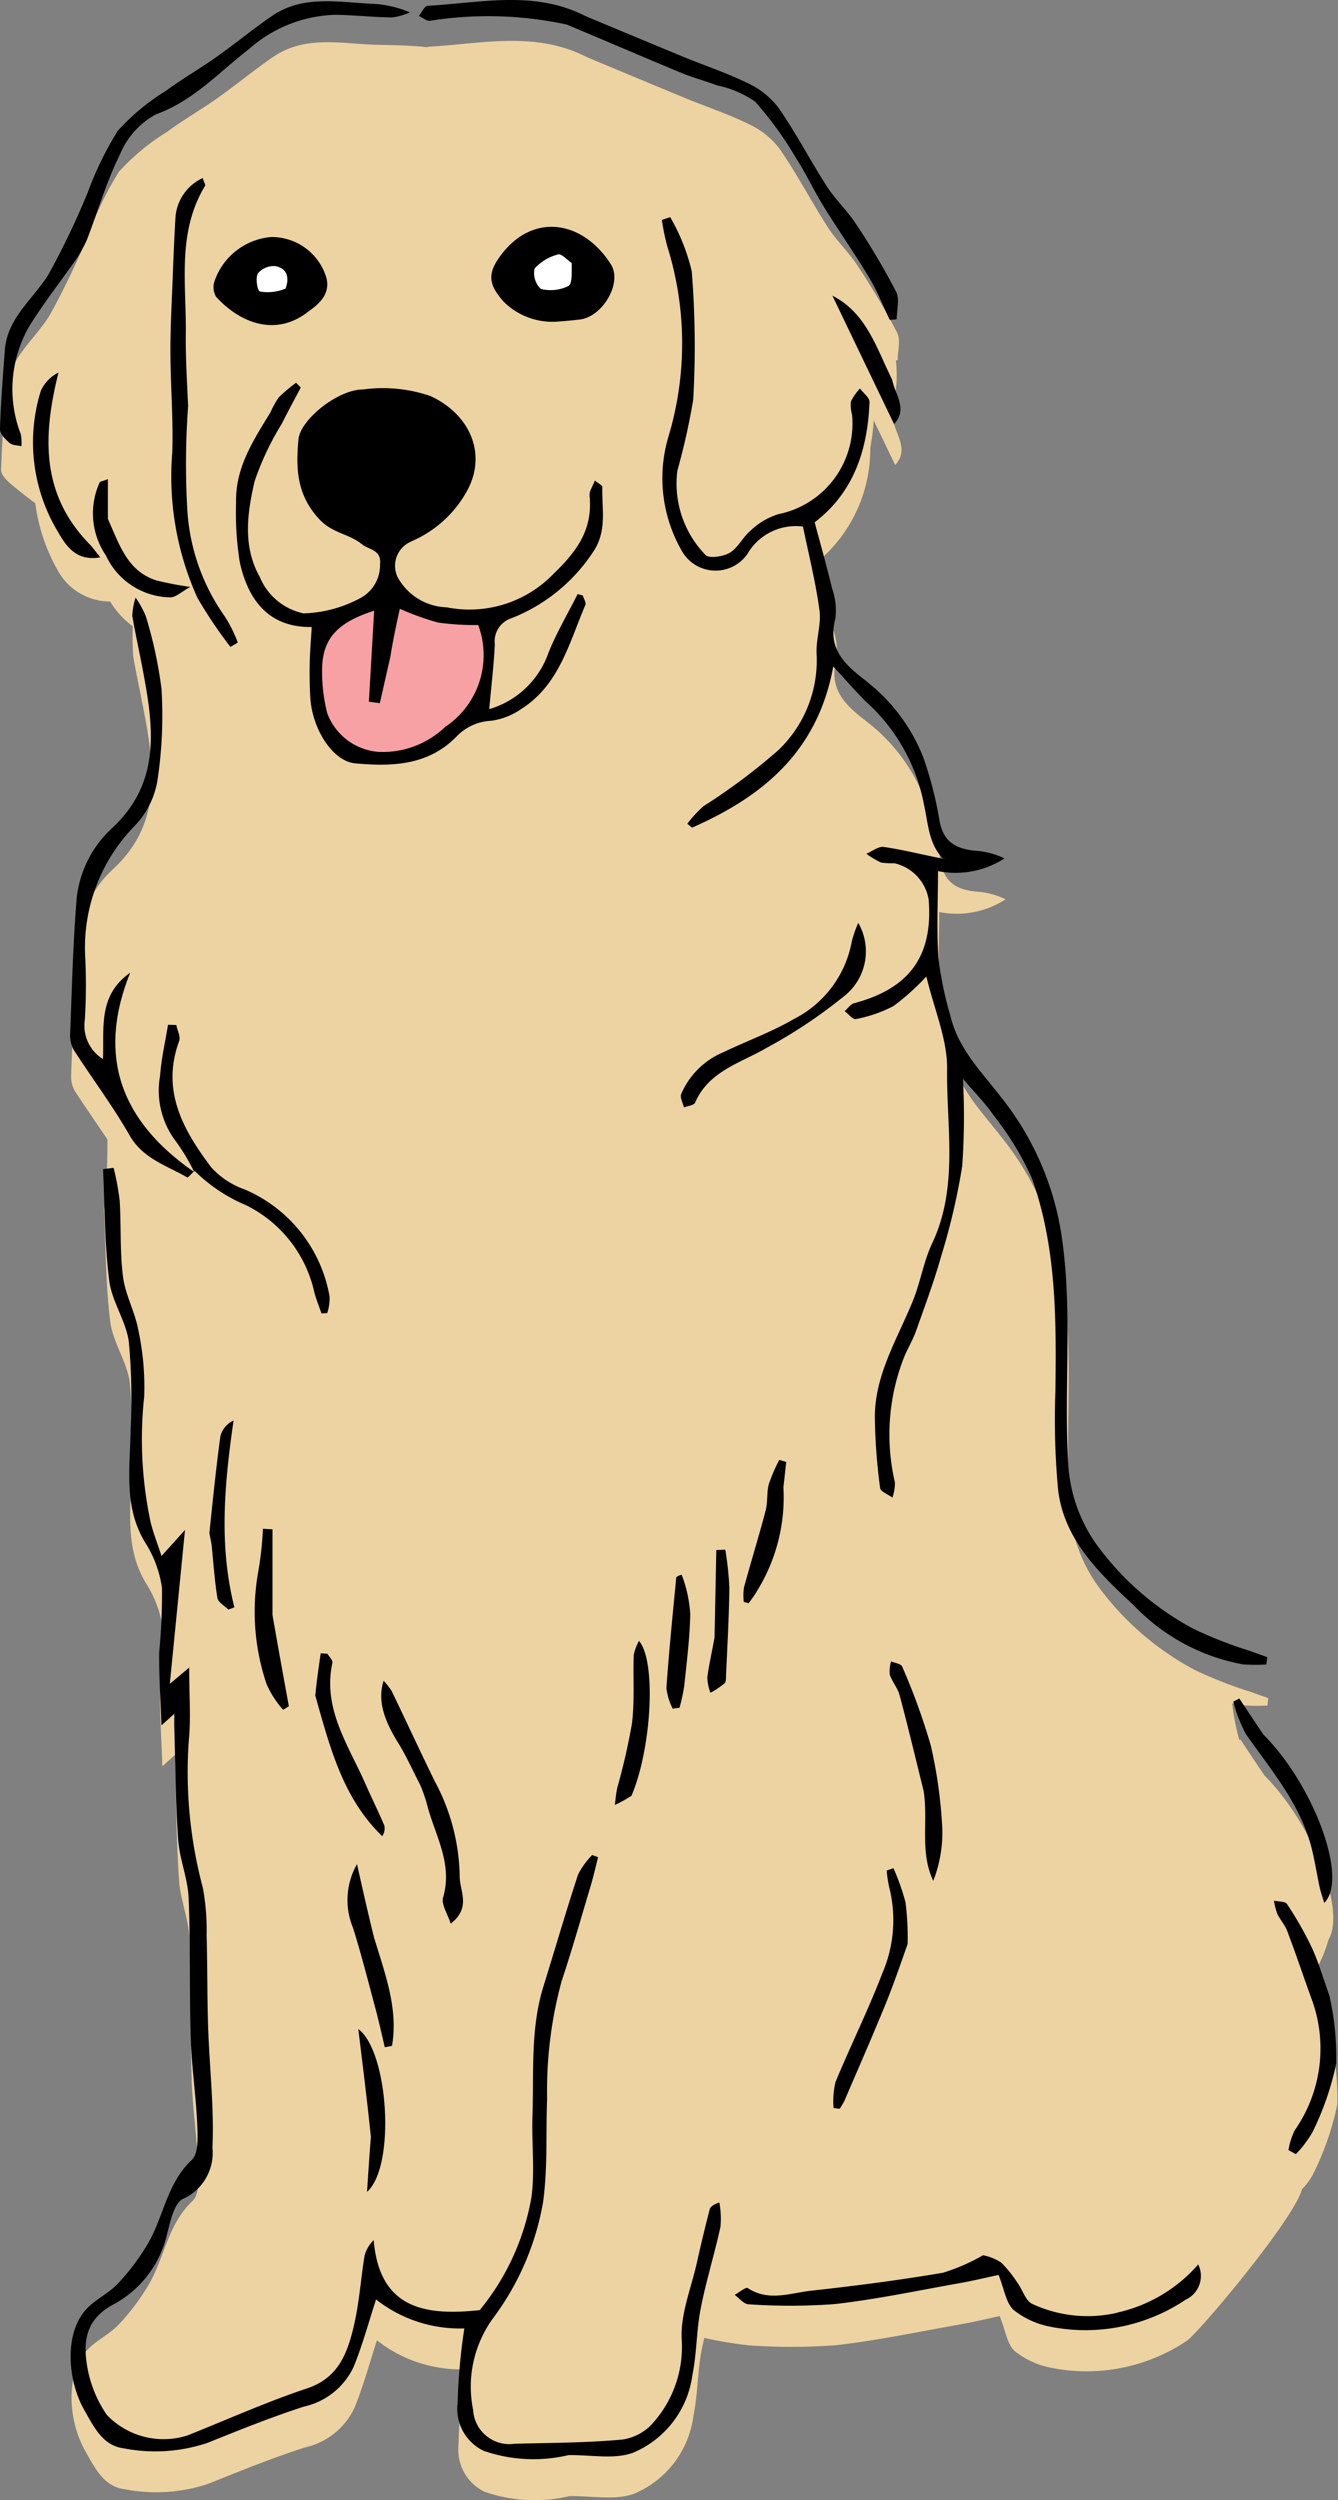 <svg id="retriever_dog" xmlns="http://www.w3.org/2000/svg" xmlns:xlink="http://www.w3.org/1999/xlink" width="76" height="142" viewBox="0 0 76 142">
  <rect x="0" y="0" width="76" height="142" fill="#808080" stroke="none"/>
  <defs>
    <clipPath id="clip-path">
      <rect id="長方形_299" data-name="長方形 299" width="76" height="142" fill="none"/>
    </clipPath>
  </defs>
  <g id="グループ_84" data-name="グループ 84" clip-path="url(#clip-path)">
    <path id="パス_472" data-name="パス 472" d="M75.7,120.636c-.347-.969-.61-1.878-1-2.727-.068-.147-.142-.29-.215-.434.045-.063.088-.127.129-.191a7.387,7.387,0,0,0,.973-2.136c1.02-1.673-.937-6.632-3.631-9.329-.491-.723-.93-1.385-1.369-2.048l-.062.032a13.292,13.292,0,0,1-.405-2.089c.217.047.436.089.661.119a10.136,10.136,0,0,0,1.339.009q.025-.21.051-.419c-.315-.113-.633-.22-.945-.339a24.143,24.143,0,0,1-3.246-1.268A16.3,16.3,0,0,1,62.7,95.328a8.762,8.762,0,0,1-1.812-4.672c-.295-4.462.282-8.934-.428-13.41a16.56,16.56,0,0,0-3.431-7.669c-1.1-1.428-2.4-2.717-2.836-4.542a20.6,20.6,0,0,1-.687-3.263c-.117-1.631-.03-3.277-.03-5a5.093,5.093,0,0,0,3.773-.722,4.409,4.409,0,0,0-1.632-.434c-1.228-.107-1.816-.588-2.037-1.606a21.715,21.715,0,0,0-.923-3.65,10.156,10.156,0,0,0-3.2-4.329c-1.172-.9-2.3-1.805-1.818-3.6a3.762,3.762,0,0,0-.189-1.716c-.3-1.251-.652-2.489-.988-3.751a8.326,8.326,0,0,0,3.1-6.552,14.077,14.077,0,0,0,.2-1.557l1.214,2.527c.791-.864.066-1.65-.114-2.531-.024-.048-.046-.1-.069-.143a20.756,20.756,0,0,0,.264-2.077,9.04,9.04,0,0,0-.037-1.193l.1-.008c0-.528.18-1.147-.034-1.568a40.947,40.947,0,0,0-2.255-3.815c-.495-.759-1.18-1.4-1.671-2.157-.944-1.465-1.75-3.022-2.738-4.455a4.626,4.626,0,0,0-1.729-1.4c-1.171-.58-2.425-.993-3.638-1.492-1.813-.746-3.62-1.505-5.428-2.261-.2-.085-.4-.186-.6-.274-2.8-1.226-5.688-.538-8.548-.386a.169.169,0,0,0-.079.031c-1.048-.129-2.559-.122-3.088-.145C19.388,7.426,17.4,7,15.652,8.2c-1.079.737-2.088,1.576-3.156,2.332-.944.668-1.951,1.247-2.882,1.931a12.572,12.572,0,0,0-2.732,2.267,19.072,19.072,0,0,0-1.7,3.485,44.521,44.521,0,0,1-2.231,4.665C2.082,24.287.609,25.341.469,27.169c-.115,1.5-.233,3-.277,4.5-.008.261.306.577.544.784.115.1.894.738,1.4,1.1a10.384,10.384,0,0,0,1.342,3.934,3.374,3.374,0,0,0,2.907,1.647,4.988,4.988,0,0,0,1.288,1.413A14.63,14.63,0,0,0,7.7,42.272c.221,1.251.5,2.492.722,3.743.538,3.007.731,5.872-1.833,8.288a6.325,6.325,0,0,0-2.042,3.979c-.211,2.569-.274,5.151-.375,7.729a1.686,1.686,0,0,0,.209.927c.6.928,1.234,1.833,1.849,2.75A36.792,36.792,0,0,1,6.04,73.7c.1,2.114.087,4.242.352,6.335.15,1.188.96,2.293,1.114,3.482a35.168,35.168,0,0,1,.095,5c-.032,2.168-.406,4.35.822,6.382a6.461,6.461,0,0,1,.96,2.594,34.667,34.667,0,0,1-.16,3.665c-.013,1.287.076,2.574.129,4.136l.73-.661c0,.314-.006.564,0,.812.064,2.115.071,4.234.22,6.343.078,1.108.546,2.192.593,3.3.112,2.655.038,5.317.121,7.974.051,1.64.3,3.274.368,4.914.029.678.083,1.632-.311,2-1.41,1.324-1.591,3.2-2.481,4.738a12.863,12.863,0,0,1-1.71,2.28c-.514.552-1.262.888-1.779,1.439-1.293,1.377-1.086,4.071-.139,5.736.542.953,1.047,2.037,2.243,2.186a9.329,9.329,0,0,0,4.757-.308c1.814-.73,3.632-1.465,5.491-2.064a4.087,4.087,0,0,0,2.805-2.24c.515-1.25.864-2.569,1.281-3.842a7.709,7.709,0,0,0,5.015,1.644,33.77,33.77,0,0,0-.384,4.329,2.65,2.65,0,0,0,1.478,2.626,8.643,8.643,0,0,0,4.829.248c1.3-.019,2.618.259,3.679-.14a5.572,5.572,0,0,0,3.359-4.41c.254-1.237.229-2.529.471-3.769.044-.224.1-.446.147-.668a22.678,22.678,0,0,0,2.575.428,34.443,34.443,0,0,0,4.9-.012c2.368-.269,4.711-.766,7.062-1.183.8-.142,1.591-.334,2.241-.472.333.826.423,1.6.86,1.994a4.783,4.783,0,0,0,2.069.944,10.209,10.209,0,0,0,7.69-1.528c.572-.335,6.094-6.878,6.556-8.623a3.45,3.45,0,0,0,.661-.916,16.284,16.284,0,0,0,1.342-3.889,15.82,15.82,0,0,0-.391-3.865" transform="translate(-0.13 -4.97)" fill="#edd3a1"/>
    <path id="パス_473" data-name="パス 473" d="M43.818,47.529a1.14,1.14,0,1,1,1.141,1.135,1.138,1.138,0,0,1-1.141-1.135" transform="translate(-29.775 -31.598)" fill="#fff"/>
    <path id="パス_474" data-name="パス 474" d="M93.933,45.687a1.492,1.492,0,1,1,1.492,1.484,1.488,1.488,0,0,1-1.492-1.484" transform="translate(-63.829 -30.105)" fill="#fff"/>
    <path id="パス_475" data-name="パス 475" d="M56.533,107.808a7.881,7.881,0,0,0-.65,4.413,4.223,4.223,0,0,0,2.75,3.316,5.018,5.018,0,0,0,1.546.164,4.926,4.926,0,0,0,1.449-.219,6.518,6.518,0,0,0,2.258-1.577,7.33,7.33,0,0,0,1.281-1.433,7.393,7.393,0,0,0,.623-4.419.589.589,0,0,0-.111-.369.611.611,0,0,0-.446-.133,15.1,15.1,0,0,1-4.371-.782,2.391,2.391,0,0,0-.818-.179,2.209,2.209,0,0,0-.722.19c-.893.348-1.786.7-2.79,1.028" transform="translate(-37.907 -72.594)" fill="#f7a1a4"/>
    <path id="パス_476" data-name="パス 476" d="M34.471,278.226a2.65,2.65,0,0,0,1.478,2.626,8.64,8.64,0,0,0,4.829.248c1.3-.019,2.618.259,3.679-.14a5.572,5.572,0,0,0,3.359-4.41c.253-1.237.229-2.529.471-3.769.305-1.564.785-3.094,1.126-4.652a5.275,5.275,0,0,0-.064-1.378c-.374.125-.517.256-.557.414-.251.987-.494,1.977-.713,2.972-.328,1.487-.97,3-.865,4.461a6.489,6.489,0,0,1-1.56,4.588,2.87,2.87,0,0,1-1.806,1.029c-2.032.188-4.082.188-6.126.239a2.062,2.062,0,0,1-2.361-1.925,6.617,6.617,0,0,1,1.11-5.174A15.366,15.366,0,0,0,39.34,266.7c.264-1.978.149-3.9.225-5.853a23.615,23.615,0,0,1,.826-6.675c.595-1.785,1.108-3.6,1.646-5.4.161-.538.283-1.088.423-1.632l-.336-.125a4.493,4.493,0,0,0-.8,1.106c-.692,2.106-1.308,4.235-1.967,6.352-.75,2.411-.54,4.9-.624,7.367-.052,1.529.141,3.081-.054,4.586a13.812,13.812,0,0,1-2.942,6.439c-3.13.337-5.692-.089-6.024-3.978a1.978,1.978,0,0,0-.517.884c-.222,1.363-.307,2.757-.633,4.093-.361,1.482-.873,2.86-2.63,3.445-2.309.768-4.538,1.775-6.8,2.674a4.45,4.45,0,0,1-4.579-1.17,6.907,6.907,0,0,1-1.071-2.522c-.29-1.486-.229-2.865,1.456-3.756a6.048,6.048,0,0,0,3.036-3.985c.188-.723.414-1.8.919-2.008a2.874,2.874,0,0,0,1.662-2.9c.1-2.268-.168-4.552-.245-6.83-.059-1.743-.038-3.488-.087-5.231a13.426,13.426,0,0,0-.211-2.692,25.448,25.448,0,0,1-.8-8.388c.124-1.271.021-2.563.021-4.132l-1.1.922c.3-3.042.572-5.792.862-8.739l-1.334,1.48c-.245-.749-.469-1.318-.616-1.907a22.647,22.647,0,0,1-.367-7.158,15.411,15.411,0,0,0-.333-3.763c-.185-1.029-.737-2-.87-3.029-.185-1.431-.1-2.894-.191-4.34a14.732,14.732,0,0,0-.344-1.852l-.6.076c.1,2.114.087,4.242.352,6.335.15,1.188.96,2.293,1.114,3.482a35.168,35.168,0,0,1,.1,5c-.032,2.168-.406,4.35.822,6.382a6.451,6.451,0,0,1,.96,2.594,34.59,34.59,0,0,1-.16,3.665c-.014,1.287.076,2.574.129,4.136l.731-.661c0,.314-.007.564,0,.812.064,2.115.071,4.234.22,6.343.078,1.108.546,2.192.593,3.3.112,2.655.038,5.317.121,7.974.051,1.64.3,3.274.368,4.914.029.678.083,1.632-.311,2-1.41,1.324-1.592,3.2-2.482,4.738a12.845,12.845,0,0,1-1.71,2.28c-.514.552-1.262.888-1.779,1.439-1.293,1.377-1.086,4.071-.139,5.736.542.953,1.047,2.037,2.243,2.186a9.326,9.326,0,0,0,4.757-.308c1.814-.73,3.632-1.465,5.491-2.064a4.087,4.087,0,0,0,2.806-2.24c.515-1.25.864-2.569,1.281-3.842a7.708,7.708,0,0,0,5.015,1.644,33.773,33.773,0,0,0-.384,4.329" transform="translate(-8.488 -141.651)"/>
    <path id="パス_477" data-name="パス 477" d="M51.789,77.176a6.555,6.555,0,0,0,3.239-2.993c1.067-2.115,0-4.285-2.147-5.267a8.346,8.346,0,0,0-3.819-.373c-1.451,0-3.572,1.728-3.674,2.829-.152,1.655-.112,3.17,1.21,4.569.727.77,1.658.8,2.377,1.381.422.338,1.142.321,1.045,1.16a2.122,2.122,0,0,1-1.035,1.866,7.258,7.258,0,0,1-3.31.914A3.471,3.471,0,0,1,43.192,79.2c-.981-1.742-.712-3.635-.3-5.428a15.911,15.911,0,0,1,1.551-3.287c.345-.69.715-1.368,1.074-2.051l-.266-.272a9.01,9.01,0,0,0-.987.835,5.43,5.43,0,0,0-.469.847c-.967,1.584-2,3.149-1.951,5.109a17.805,17.805,0,0,0,.209,3.4c.477,2.156,1.646,3.717,4.087,3.683-.044.758-.1,1.407-.113,2.056s-.006,1.319.035,1.975c.11,1.762,1.268,3.593,2.542,3.712,2.062.193,4.131.128,5.733-1.493a2.913,2.913,0,0,1,2-.925,3.9,3.9,0,0,0,1.7-.666c2.167-1.371,2.723-3.759,3.645-5.906.059-.137-.091-.362-.145-.546l-.291-.079c-.561,1.113-1.2,2.195-1.663,3.347a5.069,5.069,0,0,1-3.361,3.19c.111-1.232.259-2.454.318-3.679a1.377,1.377,0,0,1,.946-1.485,9.856,9.856,0,0,0,4.6-3.71c.858-1.213.524-2.485.561-3.753,0-.082-.193-.169-.425-.359-.133.358-.325.616-.3.852.187,1.881-.663,3.116-2.023,4.424a6.631,6.631,0,0,1-6.089,1.927,3.289,3.289,0,0,1-2.657-1.49,1.492,1.492,0,0,1,.636-2.246M51.145,81a15.482,15.482,0,0,0,2.171.783,15.359,15.359,0,0,0,2.281.14,4.9,4.9,0,0,1-1.877,5.788,5.143,5.143,0,0,1-3.759,1.42,3.384,3.384,0,0,1-2.94-2.2,9.686,9.686,0,0,1-.292-2.494c.02-1.749.877-2.663,2.958-3.328q-.151,2.592-.3,5.17l.622.082.6-2.647c.163-1.021.347-1.858.535-2.712" transform="translate(-28.434 -46.422)"/>
    <path id="パス_478" data-name="パス 478" d="M128.978,65.073c-1.172-.9-2.3-1.805-1.818-3.6a3.77,3.77,0,0,0-.189-1.716c-.3-1.251-.652-2.489-.988-3.751,2.206-1.684,3.011-4.1,3.115-6.828.01-.25-.352-.515-.542-.772a3.087,3.087,0,0,0-.513.735,2.03,2.03,0,0,0,.063.753,5.247,5.247,0,0,1-4.177,5.648,3.981,3.981,0,0,0-1.574.924c-.446.365-.713.977-1.189,1.266-.37.225-1.2.341-1.382.13a5.82,5.82,0,0,1-1.6-4.793,37.77,37.77,0,0,0,.9-4.027A53.073,53.073,0,0,0,119,41.742a11.25,11.25,0,0,0-1.223-3.069l-.473.159a12.661,12.661,0,0,0,.308,1.5,18.432,18.432,0,0,1,.055,10.845,8.257,8.257,0,0,0,.829,6.551,2.2,2.2,0,0,0,3.666.076,3.175,3.175,0,0,1,3.157-1.556c.323,1.582.722,3.158.938,4.759.11.811-.215,1.673-.163,2.5a7.054,7.054,0,0,1-2.169,5.437,34.966,34.966,0,0,1-4.261,3.189,7.307,7.307,0,0,0-.916.992l.268.226c3.977-1.756,7.129-4.277,8.024-9.155.826.882,1.4,1.581,2.06,2.184a10.49,10.49,0,0,1,3.088,5.64c.243,1.064.251,2.2,1.064,3.07l.171.012a1.81,1.81,0,0,1-.215,0c-1.173-.235-2.23-.5-3.3-.658-.3-.044-.657.249-.988.387a4.9,4.9,0,0,0,.835.5,4.189,4.189,0,0,0,.76.041,2.545,2.545,0,0,1,1.943,2.063c.256,3.2-1.086,5.055-4.239,5.887-.2.054-.356.3-.533.45.215.16.472.49.637.45a7.779,7.779,0,0,0,2.136-.739,13.4,13.4,0,0,0,1.869-1.682c.449,1.889,1.2,3.58,1.178,5.262-.044,3.3.662,6.7-.851,9.9-.486,1.03-.661,2.2-1.092,3.26-.867,2.138-2.139,4.152-2.162,6.545a33.17,33.17,0,0,0,.3,4.094c.023.2.459.361.7.54a2.714,2.714,0,0,0,.142-.855,11.983,11.983,0,0,1,.579-7.269c.214-.457.464-.9.632-1.376.493-1.393,1.012-2.781,1.41-4.2a37.133,37.133,0,0,0,1.2-5.13,40.341,40.341,0,0,0,.042-4.958c.723.851,1.292,1.41,1.728,2.058a17.2,17.2,0,0,1,2.19,3.593c1.392,3.9,1.387,8,1.334,12.084a43.2,43.2,0,0,0,.154,5.622c.337,2.845,2.382,4.767,4.316,6.569a11.41,11.41,0,0,0,6.172,3.333,10.137,10.137,0,0,0,1.339.008q.025-.209.051-.419c-.315-.113-.633-.22-.946-.339a24.2,24.2,0,0,1-3.246-1.268,16.3,16.3,0,0,1-5.279-4.488A8.762,8.762,0,0,1,140.4,109.7c-.294-4.461.282-8.934-.428-13.409a16.56,16.56,0,0,0-3.431-7.669c-1.1-1.428-2.4-2.717-2.836-4.542a20.589,20.589,0,0,1-.687-3.262c-.117-1.631-.03-3.277-.03-5a5.1,5.1,0,0,0,3.773-.722,4.4,4.4,0,0,0-1.632-.434c-1.228-.107-1.816-.588-2.036-1.606a21.754,21.754,0,0,0-.923-3.65,10.157,10.157,0,0,0-3.2-4.329" transform="translate(-79.709 -26.339)"/>
    <path id="パス_479" data-name="パス 479" d="M34.334,208.638l0,0c.007,0,0,0,0,0" transform="translate(-23.329 -142.097)"/>
    <path id="パス_480" data-name="パス 480" d="M15.792,136.959c.762,1.337,2.106,1.719,3.283,2.4.044.026.241-.212.369-.33a.21.21,0,0,1-.037-.021c-4.087-2.855-5.485-6.525-3.571-11.277-1.853,1.3-1.469,3.167-1.548,4.905A2.225,2.225,0,0,1,13.26,130.4a32.7,32.7,0,0,0,.023-3.5,9.886,9.886,0,0,1,2.8-7.5,4.869,4.869,0,0,0,1.3-2.581,24.628,24.628,0,0,0,.229-5.22,24.55,24.55,0,0,0-.893-4.127,5.71,5.71,0,0,0-.577-1.046,4.1,4.1,0,0,0-.19,1.033c.221,1.251.5,2.492.722,3.742.538,3.007.731,5.873-1.833,8.288a6.326,6.326,0,0,0-2.042,3.979c-.211,2.569-.274,5.151-.374,7.729a1.681,1.681,0,0,0,.209.927c1.041,1.62,2.208,3.167,3.16,4.836" transform="translate(-8.44 -72.483)"/>
    <path id="パス_481" data-name="パス 481" d="M.544,25.314c.158.137.445.128.675.184a2.809,2.809,0,0,0-.04-.687A7.125,7.125,0,0,1,1.7,18.623c.809-1.293,1.754-2.5,2.68-3.816a8.864,8.864,0,0,0,.558-1.034c.623-1.62,1.11-3.305,1.878-4.853a4.575,4.575,0,0,1,2.04-2.272c2.148-.772,3.6-2.416,5.3-3.718A7.682,7.682,0,0,1,19.1.994c1.062.02,2.123.136,3.185.149a3.6,3.6,0,0,0,1-.288A6.192,6.192,0,0,0,21.118.367C19.2.282,17.212-.144,15.46,1.053,14.38,1.791,13.371,2.63,12.3,3.385c-.944.668-1.951,1.247-2.882,1.931A12.564,12.564,0,0,0,6.69,7.583a19.03,19.03,0,0,0-1.7,3.485,44.68,44.68,0,0,1-2.231,4.665C1.891,17.143.417,18.2.277,20.025c-.115,1.5-.233,3-.277,4.505-.007.261.306.576.544.784" transform="translate(0 -0.153)"/>
    <path id="パス_482" data-name="パス 482" d="M74.882,1.179a21.072,21.072,0,0,1,7.76.216c2.224.932,4.354,1.851,6.5,2.741.669.278,1.377.464,2.057.719a5.839,5.839,0,0,1,2.134.91,20.041,20.041,0,0,1,2.3,3.163c.59.912,1.05,1.906,1.621,2.83.837,1.354,1.754,2.658,2.573,4.021.455.757.78,1.591,1.164,2.391l.392-.034c0-.528.18-1.147-.034-1.568a41.03,41.03,0,0,0-2.255-3.815c-.495-.759-1.18-1.4-1.671-2.157-.944-1.465-1.75-3.022-2.738-4.455a4.623,4.623,0,0,0-1.729-1.4c-1.171-.58-2.425-.993-3.638-1.492C87.5,2.5,85.693,1.745,83.885.989c-.2-.085-.4-.186-.6-.275C80.487-.511,77.6.177,74.736.329c-.174.009-.328.376-.492.577.214.1.452.31.638.273" transform="translate(-50.45 0)"/>
    <path id="パス_483" data-name="パス 483" d="M151.935,404.928a7.448,7.448,0,0,1-4.8-.5c-.382-.169-.554-.792-.843-1.192a7.151,7.151,0,0,0-.92-1.152,2.818,2.818,0,0,0-1.045-.425,11.04,11.04,0,0,1-2.27.993c-2.475.421-4.97.745-7.467,1.017-1.2.131-2.434.64-3.627-.146-.112-.074-.487.249-.741.388.262.186.519.525.786.533a34.5,34.5,0,0,0,4.9-.012c2.368-.269,4.711-.766,7.062-1.183.8-.142,1.591-.334,2.241-.472.333.827.423,1.6.86,1.994a4.783,4.783,0,0,0,2.069.944,10.208,10.208,0,0,0,7.69-1.528,1.486,1.486,0,0,0,.722-2.006,8.582,8.582,0,0,1-4.618,2.74" transform="translate(-88.491 -273.562)"/>
    <path id="パス_484" data-name="パス 484" d="M90.917,45.774c.454-.035.818-.07,1.181-.112,1.306-.151,2.443-2.083,1.773-3.135-1.659-2.605-4.654-2.986-6.455-.22-.649,1-.255,1.611.334,2.308a3.914,3.914,0,0,0,3.168,1.158m-1.383-3a2.671,2.671,0,0,1,1.341-.808c.185-.059.51.313.77.488,0,.555.037,1.191-.193,1.308a2.276,2.276,0,0,1-1.561.162,1.246,1.246,0,0,1-.357-1.15" transform="translate(-59.173 -27.513)"/>
    <path id="パス_485" data-name="パス 485" d="M32.038,31.706a2.679,2.679,0,0,0-1.544,2.176c-.073,1.194-.12,2.39-.165,3.585-.053,1.381-.131,2.762-.126,4.143.007,1.885.166,3.772.107,5.654a16.754,16.754,0,0,0,1.427,8.286,25.932,25.932,0,0,0,1.873,2.788l.42-.247a7.774,7.774,0,0,0-.743-1.489,11.671,11.671,0,0,1-2.121-6,44.5,44.5,0,0,1,.043-5.931c-.065-1.442-.148-2.787-.132-4.131.034-2.836-.508-5.752,1.094-8.39.035-.058-.054-.192-.133-.442" transform="translate(-20.523 -21.594)"/>
    <path id="パス_486" data-name="パス 486" d="M41.113,42.213a3.734,3.734,0,0,0-3.219,2.571A1.084,1.084,0,0,0,38,45.6c1.3,1.44,3.362,2.346,5.265.829.737-.515,1.245-1.09.985-1.969a3.247,3.247,0,0,0-3.142-2.248m.837,2.93a2.593,2.593,0,0,1-1.45.163c-.15-.048-.266-.777-.115-1.026a1.167,1.167,0,0,1,1-.412c.667.131.8.66.57,1.276" transform="translate(-25.73 -28.749)"/>
    <path id="パス_487" data-name="パス 487" d="M34.4,208.689a.033.033,0,0,0,.006.011l-.006-.011" transform="translate(-23.374 -142.132)"/>
    <path id="パス_488" data-name="パス 488" d="M37.46,198.911l.33-.022a2.686,2.686,0,0,0,.134-.942,8.126,8.126,0,0,0-4.83-6.084,4.617,4.617,0,0,1-1.894-1.256c-1.589-2.11-2.857-4.355-1.821-7.165.093-.252-.1-.609-.16-.917l-.471-.011c-.156.963-.381,1.92-.45,2.889a4.758,4.758,0,0,0,.874,3.7,11.492,11.492,0,0,1,1.057,1.756c0-.009,0-.02.052-.027a9.225,9.225,0,0,0,2.885,1.923,7.259,7.259,0,0,1,3.9,4.989c.111.394.264.777.4,1.164" transform="translate(-19.204 -124.306)"/>
    <path id="パス_489" data-name="パス 489" d="M226.617,352.661l.42.23a6.122,6.122,0,0,0,.952-1.26,16.3,16.3,0,0,0,1.342-3.889,15.806,15.806,0,0,0-.391-3.865c-.347-.969-.61-1.878-1-2.727a19.912,19.912,0,0,0-1.407-2.466c-.1-.156-.485-.132-.738-.19a3.75,3.75,0,0,0,.185.739c.162.344.439.64.571.992.471,1.249.9,2.515,1.35,3.77a8.106,8.106,0,0,1-.936,7.555,4.279,4.279,0,0,0-.347,1.11" transform="translate(-153.432 -230.538)"/>
    <path id="パス_490" data-name="パス 490" d="M130.742,164.358a6.686,6.686,0,0,0-.368,1.055,6.18,6.18,0,0,1-3.275,4.4c-1.25.727-2.631,1.232-4.016,1.889a4.485,4.485,0,0,0-2.4,2.381c-.076.205.1.5.157.758.218-.087.567-.118.633-.271.779-1.793,2.558-2.238,4.048-3.105a28.357,28.357,0,0,0,4.512-3.021,3.237,3.237,0,0,0,.711-4.082" transform="translate(-81.992 -111.939)"/>
    <path id="パス_491" data-name="パス 491" d="M71.518,313.125c1.184-.924.5-1.853.509-2.7a11.735,11.735,0,0,0-1.418-5.39c-.833-1.7-1.622-3.413-2.443-5.115a3.8,3.8,0,0,0-.46-.587c-.341,1.062-.03,2.147.826,3.525.458.738.815,1.538,1.252,2.389a9.217,9.217,0,0,1,.362,1.008c.425,1.769,1.516,3.409.939,5.382-.115.393.255.927.432,1.493" transform="translate(-45.916 -203.864)"/>
    <path id="パス_492" data-name="パス 492" d="M148.078,346.389a3.774,3.774,0,0,0,.27-.45c.773-1.8,1.558-3.587,2.3-5.4.463-1.127.859-2.281,1.294-3.515a15.756,15.756,0,0,0-.12-2.364,12.665,12.665,0,0,0-.687-1.944l-.381.136a6.914,6.914,0,0,0,.139.933,7.625,7.625,0,0,1-.387,4.9c-.8,2.095-1.807,4.11-2.662,6.185a4.758,4.758,0,0,0-.109,1.469l.344.045" transform="translate(-100.388 -226.606)"/>
    <path id="パス_493" data-name="パス 493" d="M160.126,308.352a7.511,7.511,0,0,0,.512-2.984,26.9,26.9,0,0,0-.655-4.71,36.658,36.658,0,0,0-1.625-4.479c-.061-.155-.413-.2-.63-.289a1.96,1.96,0,0,0-.072.753c.133.4.448.755.557,1.163.475,1.775.9,3.562,1.365,5.441.275,1.745-.233,3.467.548,5.105" transform="translate(-107.115 -201.522)"/>
    <path id="パス_494" data-name="パス 494" d="M218.931,302.495l-.342.173a8.161,8.161,0,0,0,.719,1.853c1.456,2.078,3.134,4.021,3.753,6.567.169.693.277,1.4.427,2.1.06.28.158.551.265.917,1.4-1.389-.621-6.727-3.453-9.562-.491-.723-.93-1.385-1.369-2.048" transform="translate(-148.536 -206.02)"/>
    <path id="パス_495" data-name="パス 495" d="M6.292,67.389a9.834,9.834,0,0,0,.965,8c.478.835,1.044,1.693,2.408,1.462-.2-.261-.341-.445-.539-.681C6.269,73.3,6.4,69.945,7.293,66.356a2.122,2.122,0,0,0-1,1.033" transform="translate(-3.972 -45.193)"/>
    <path id="パス_496" data-name="パス 496" d="M59.794,304.2c-.339-.794-.724-1.568-1.071-2.358-.964-2.194-2.438-4.25-1.872-6.866.031-.145-.181-.342-.28-.515l-.385-.027c-.112.77-.223,1.54-.308,2.4.832,2.928,1.553,5.808,3.8,7.985a.746.746,0,0,0,.118-.616" transform="translate(-37.97 -200.528)"/>
    <path id="パス_497" data-name="パス 497" d="M45.533,272.258a19.468,19.468,0,0,1-.28,2.524,12.814,12.814,0,0,0,.491,6.311,5.509,5.509,0,0,0,.937,1.449l.325-.2c-.31-1.7-.62-3.394-.929-5.179,0-1.683,0-3.278,0-4.873l-.545-.03" transform="translate(-30.598 -185.427)"/>
    <path id="パス_498" data-name="パス 498" d="M37.737,253.878c-.243,1.8-.427,3.6-.624,5.5.049.307.109.518.132.733.1.988.162,1.983.324,2.961.041.247.407.442.623.661l.34-.133c-.893-3.527-.561-7.036-.046-10.608a1.36,1.36,0,0,0-.748.884" transform="translate(-25.219 -172.307)"/>
    <path id="パス_499" data-name="パス 499" d="M63.123,336.224c-.362-1.459-.673-2.847-.984-4.236a4.122,4.122,0,0,0-.225,3.622c.47,1.5.857,3.029,1.265,4.55.2.738.361,1.486.54,2.23l.409-.081c.359-2.087-.378-4.041-1-6.086" transform="translate(-41.861 -226.107)"/>
    <path id="パス_500" data-name="パス 500" d="M109.12,300.564c-.074.322-.1.657-.14.986a6.827,6.827,0,0,0,.944-.522c1.138-2.671,1.423-7.642.426-8.794a2.892,2.892,0,0,0-.3.8c-.045,1.3.058,2.608-.1,3.89a35.724,35.724,0,0,1-.831,3.639" transform="translate(-74.054 -199.032)"/>
    <path id="パス_501" data-name="パス 501" d="M133.79,260a9.634,9.634,0,0,0-.591,1.379c-.127.483-.054,1.017-.181,1.5-.385,1.464-.834,2.91-1.231,4.37a3.215,3.215,0,0,0-.01.819l.279.071c.153-.221.326-.431.455-.666a10.094,10.094,0,0,0,1.517-5.907c.061-.544.11-1,.159-1.454l-.4-.112" transform="translate(-89.529 -177.078)"/>
    <path id="パス_502" data-name="パス 502" d="M17.293,87.595c0-.784,0-1.474,0-2.258-.337.127-.442.133-.464.179a4.242,4.242,0,0,0,.351,4.153,4.1,4.1,0,0,0,3.66,2.382c.31,0,.616-.311,1.135-.593a18.786,18.786,0,0,1-1.931-.37c-1.653-.529-2.1-2.049-2.75-3.493" transform="translate(-11.165 -58.121)"/>
    <path id="パス_503" data-name="パス 503" d="M63.507,361.37c.254,2.081.5,4.054.715,6.116-.084,1.034-.146,1.979-.221,3.131,1.648-1.459,1.214-8-.494-9.247" transform="translate(-43.154 -246.119)"/>
    <path id="パス_504" data-name="パス 504" d="M147.525,52.647l3.506,7.3c.791-.864.066-1.65-.113-2.531-.9-1.818-1.458-3.782-3.393-4.767" transform="translate(-100.246 -35.856)"/>
    <path id="パス_505" data-name="パス 505" d="M126.42,283.052c.07-1.635.166-3.27.183-4.906a17.63,17.63,0,0,0-.231-2.158l-.51.02c-.032,1.623-.064,3.247-.1,4.968-.145.822-.318,1.542-.411,2.272a2.759,2.759,0,0,0,.179.868,5.167,5.167,0,0,0,.8-.538c.1-.1.08-.346.088-.527" transform="translate(-85.175 -187.967)"/>
    <path id="パス_506" data-name="パス 506" d="M119.119,286.8c.141-1.369.319-2.739.344-4.111a7.562,7.562,0,0,0-.486-2.229c-.164.038-.3.1-.311.173-.2,2.088-.412,4.175-.557,6.267a3.5,3.5,0,0,0,.358,1.167l.387-.055a10.626,10.626,0,0,0,.264-1.212" transform="translate(-80.256 -191.014)"/>
  </g>
</svg>
